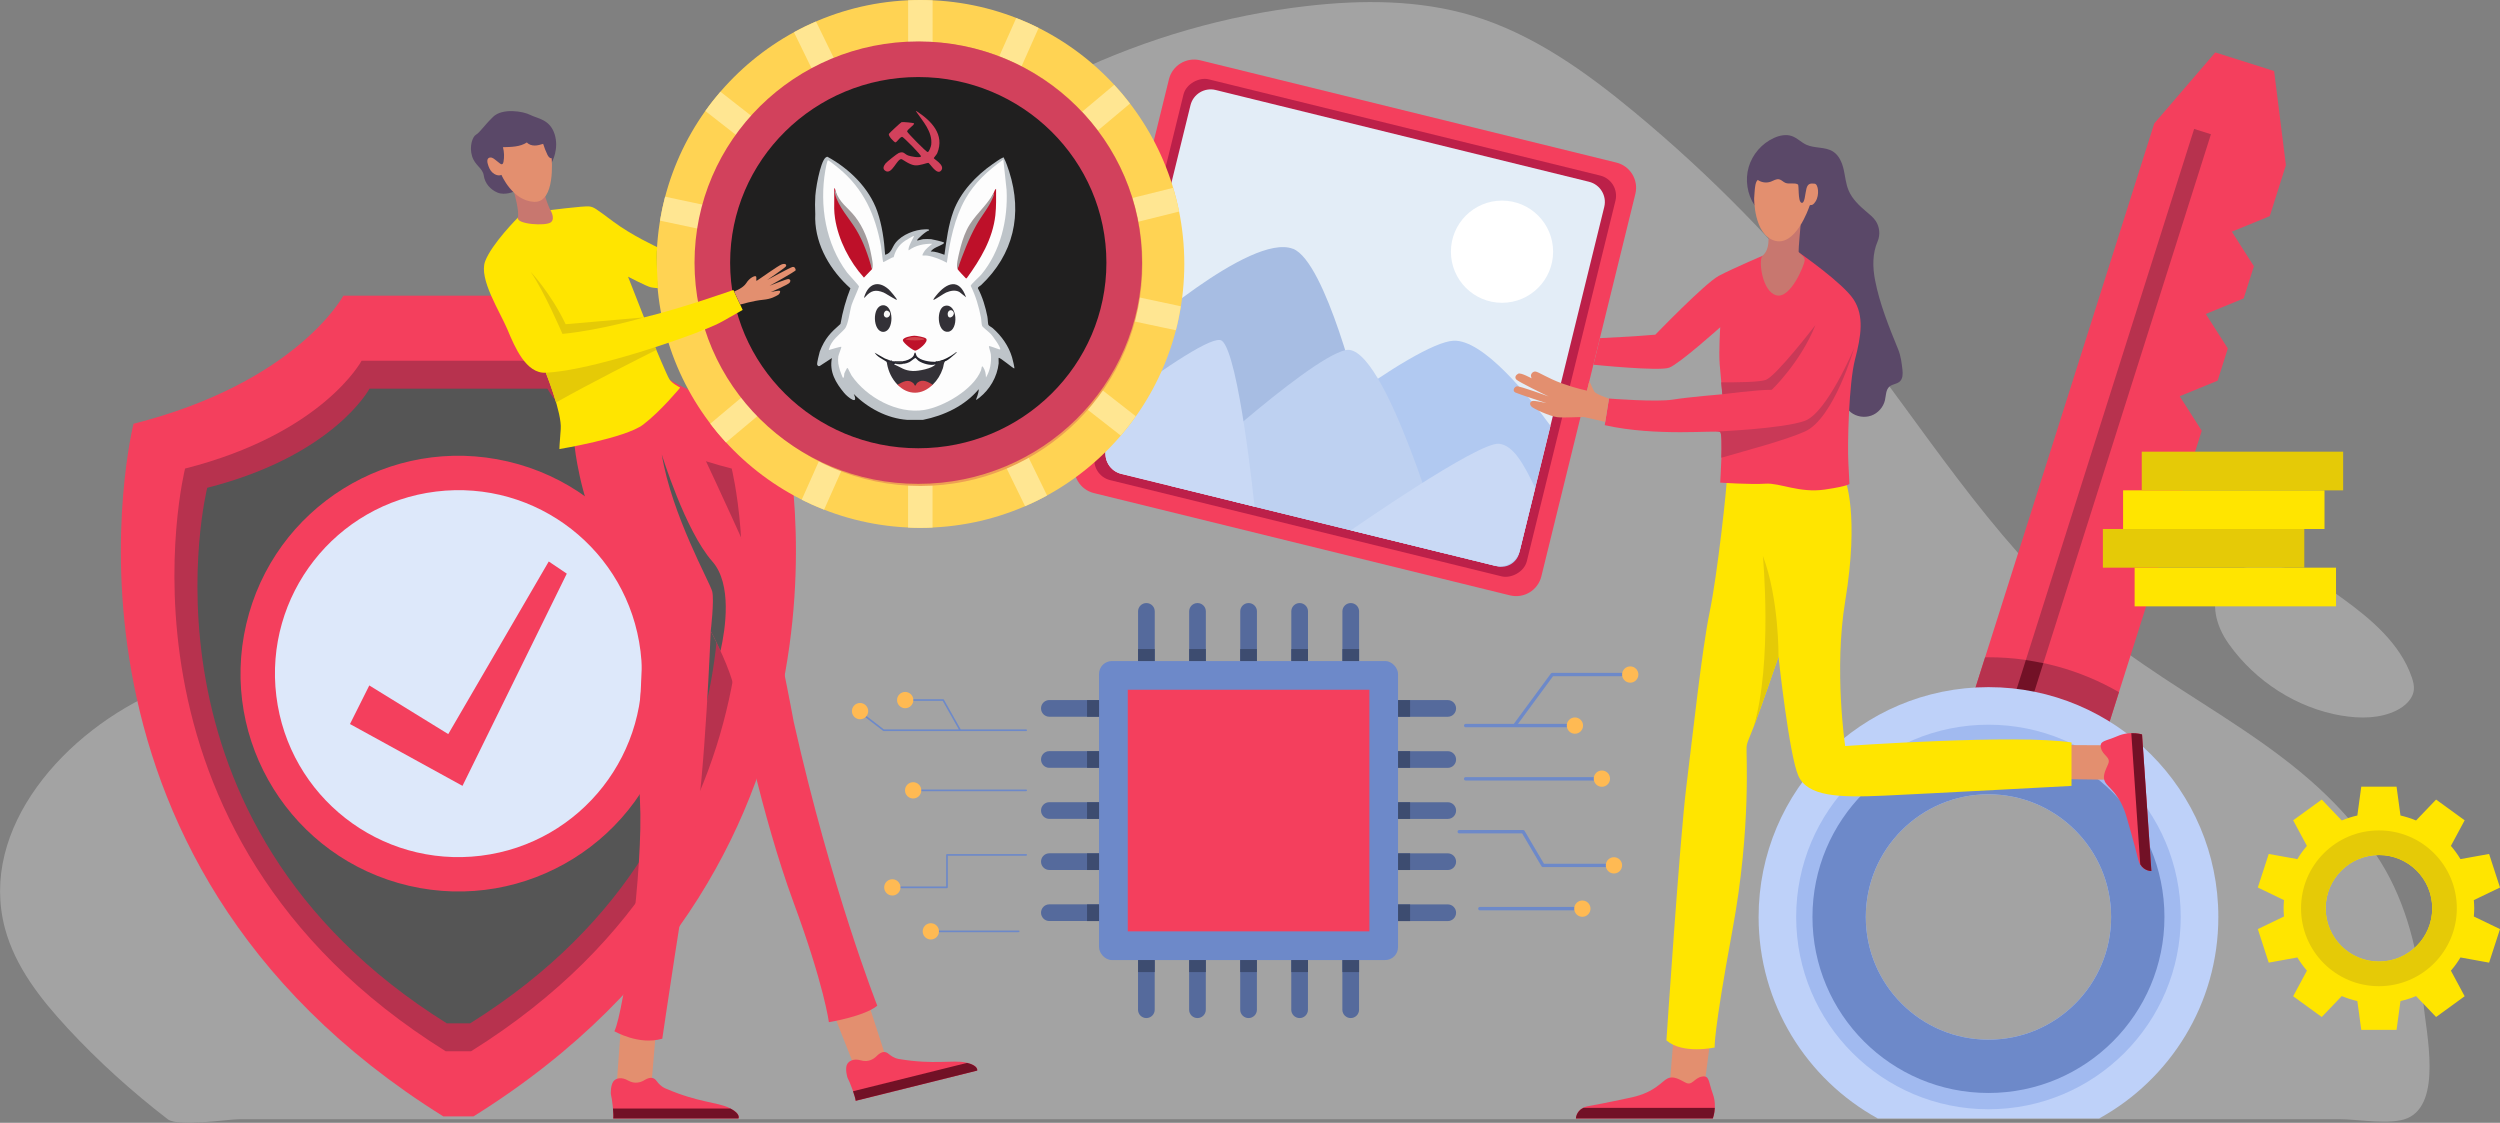 <svg xmlns="http://www.w3.org/2000/svg" id="Layer_2" data-name="Layer 2" viewBox="0 0 561.68 252.26"><rect x="0" y="0" width="561.68" height="252.26" fill="#808080" stroke="none"/><defs><style>      .cls-1 {        fill: #721126;      }      .cls-2 {        fill: #5a4868;      }      .cls-3 {        fill: #ffd353;      }      .cls-4 {        fill: #fcfcfc;      }      .cls-5 {        fill: #d2415c;      }      .cls-6 {        fill: #bed1f1;      }      .cls-7 {        fill: #b1c9f1;      }      .cls-8 {        fill: #fff;      }      .cls-9 {        fill: #3d4c70;      }      .cls-10 {        fill: #e38f6f;      }      .cls-11 {        fill: #c9d9f5;      }      .cls-12 {        fill: #f9f9f9;      }      .cls-13 {        fill: #b7324e;      }      .cls-14 {        fill: #322f35;      }      .cls-15 {        fill: #ffe692;      }      .cls-16 {        fill: #d2424a;      }      .cls-17 {        fill: #c93957;      }      .cls-18 {        fill: #be1029;      }      .cls-19 {        fill: #555;      }      .cls-20 {        fill: #ffe500;      }      .cls-21 {        fill: #d3434b;      }      .cls-22 {        fill: #e5ca07;      }      .cls-23 {        fill: #dde8fa;      }      .cls-24 {        fill: #a39c9d;      }      .cls-25 {        fill: #333137;      }      .cls-26 {        fill: #212228;      }      .cls-27 {        fill: #a7bde3;      }      .cls-28 {        fill: #c8776f;      }      .cls-29 {        fill: #ee9f53;      }      .cls-30 {        fill: #606165;      }      .cls-31 {        fill: #ffba53;      }      .cls-32 {        fill: #a1baf0;      }      .cls-33 {        fill: #e3edf7;      }      .cls-34 {        fill: #a3a3a3;      }      .cls-35 {        fill: #201f1f;        isolation: isolate;        stroke: #d2415c;        stroke-miterlimit: 10;        stroke-width: 8px;      }      .cls-36 {        fill: #bc2049;      }      .cls-37 {        fill: #f43f5d;      }      .cls-38 {        fill: #323036;      }      .cls-39 {        fill: #25252f;      }      .cls-40 {        fill: #fafafa;      }      .cls-41 {        fill: #bed1f9;      }      .cls-42 {        fill: #6d89c9;      }      .cls-43 {        fill: #be1129;      }      .cls-44 {        fill: #fdfdfd;      }      .cls-45 {        fill: #bec4c9;      }      .cls-46 {        fill: #556a9c;      }      .cls-47 {        fill: #1e1f26;      }    </style></defs><g id="OBJECTS"><g><path class="cls-34" d="M15.06,230.87c7.01,7.57,14.58,14.39,22.61,20.58,2.36,1.82,13.36,0,16.18,0h471.85c3.99,0,11.5,1.38,15.2-.23,7.8-3.4,4.24-18.97,3.53-26.07-1.1-11.01-3.68-22.02-9.57-31.51-16.09-25.92-44.23-35.18-66.38-54.36-21.64-18.75-36.65-43.79-54.44-66.23-13.89-17.52-29.61-33.59-46.82-47.85-10.97-9.09-22.84-17.6-36.49-21.69-11.94-3.57-24.69-3.58-37.08-2.16-36.3,4.16-71.08,20.61-97.3,46.05-29.61,28.71-54.19,71.32-93.26,88.12-21.4,9.2-45.54,10.43-66.99,19.51-21.45,9.08-41,31.06-34.98,53.57,2.29,8.55,7.94,15.78,13.96,22.28Z"></path><path class="cls-34" d="M526.18,160.79c4.14.69,8.57.67,12.32-1.21,1.88-.95,3.65-2.57,3.83-4.66.08-.94-.17-1.88-.48-2.77-2.58-7.51-9.03-12.97-15.46-17.64-4.8-3.49-10.03-6.87-15.93-7.42-12.46-1.17-16.09,8.67-9.68,17.64,5.96,8.35,15.24,14.37,25.39,16.07Z"></path><g><path class="cls-37" d="M175.98,95.21c-36.8-9.35-47.14-28.78-47.14-28.78h-51.7s-10.34,19.44-47.14,28.78c0,0-24.39,96.97,69.61,155.62h6.76c94-58.64,69.61-155.62,69.61-155.62Z"></path><path class="cls-13" d="M164.39,105.27c-30.96-7.86-39.66-24.22-39.66-24.22h-43.49s-8.7,16.35-39.66,24.22c0,0-20.52,81.58,58.56,130.92h5.69c79.08-49.34,58.56-130.92,58.56-130.92Z"></path><path class="cls-19" d="M159.43,109.59c-28.45-7.23-36.45-22.26-36.45-22.26h-39.97s-8,15.03-36.45,22.26c0,0-18.86,74.98,53.83,120.33h5.23c72.69-45.35,53.83-120.33,53.83-120.33Z"></path><circle class="cls-37" cx="102.99" cy="151.35" r="48.94" transform="translate(-67.78 217.32) rotate(-76.89)"></circle><circle class="cls-23" cx="102.99" cy="151.35" r="41.22" transform="translate(-17.72 13.72) rotate(-7.02)"></circle><polygon class="cls-37" points="82.97 154 100.71 164.93 123.29 126.15 127.34 128.88 103.91 176.56 78.63 162.67 82.97 154"></polygon></g><g><g><polygon class="cls-37" points="489.72 89.02 498.24 85.53 500.53 78.29 495.58 70.54 504.09 67.05 506.39 59.81 501.43 52.05 509.95 48.56 513.58 37.11 510.93 15.96 497.71 11.78 484 27.74 440.85 163.93 470.43 173.31 494.67 96.78 489.72 89.02"></polygon><path class="cls-13" d="M445.99,147.7l-5.14,16.23,29.58,9.37,5.64-17.79c-8.63-4.98-18.63-7.84-29.31-7.84-.26,0-.51.02-.77.02Z"></path><rect class="cls-13" x="400.83" y="96.41" width="144.41" height="3.96" transform="translate(236.37 519.62) rotate(-72.42)"></rect><path class="cls-1" d="M453.12,167.82l5.96-18.82c-1.3-.28-2.61-.51-3.93-.71l-5.81,18.33,3.78,1.2Z"></path></g><path class="cls-41" d="M446.75,154.38c-28.52,0-51.64,23.12-51.64,51.64,0,19.51,10.82,36.48,26.78,45.27h49.73c15.96-8.79,26.78-25.76,26.78-45.27,0-28.52-23.12-51.64-51.64-51.64ZM446.75,233.58c-15.22,0-27.56-12.34-27.56-27.56s12.34-27.56,27.56-27.56,27.56,12.34,27.56,27.56-12.34,27.56-27.56,27.56Z"></path><path class="cls-32" d="M446.75,249.22c23.86,0,43.2-19.34,43.2-43.2s-19.34-43.2-43.2-43.2-43.2,19.34-43.2,43.2,19.34,43.2,43.2,43.2ZM446.75,175.91c16.63,0,30.11,13.48,30.11,30.11s-13.48,30.11-30.11,30.11-30.11-13.48-30.11-30.11,13.48-30.11,30.11-30.11Z"></path><path class="cls-42" d="M446.75,245.56c21.84,0,39.54-17.7,39.54-39.54s-17.7-39.54-39.54-39.54-39.54,17.7-39.54,39.54,17.7,39.54,39.54,39.54ZM446.75,178.46c15.22,0,27.56,12.34,27.56,27.56s-12.34,27.56-27.56,27.56-27.56-12.34-27.56-27.56,12.34-27.56,27.56-27.56Z"></path></g><g><path class="cls-20" d="M555.89,204.07c0-.62-.04-1.23-.09-1.84l5.88-2.83-2.45-7.54-6.43,1.16c-.63-1.05-1.35-2.04-2.15-2.97l3.09-5.75-6.42-4.66-4.5,4.7c-1.12-.47-2.3-.84-3.5-1.12l-.88-6.47h-7.93l-.88,6.47c-1.21.28-2.38.64-3.5,1.12l-4.5-4.7-6.42,4.66,3.09,5.75c-.8.92-1.52,1.92-2.15,2.97l-6.43-1.16-2.45,7.54,5.88,2.83c-.05.61-.09,1.22-.09,1.84s.04,1.23.09,1.84l-5.88,2.83,2.45,7.54,6.43-1.17c.64,1.05,1.35,2.04,2.15,2.97l-3.09,5.75,6.42,4.66,4.5-4.7c1.12.47,2.3.84,3.5,1.12l.88,6.47h7.93l.88-6.47c1.21-.28,2.38-.64,3.5-1.12l4.5,4.7,6.42-4.66-3.09-5.75c.8-.92,1.52-1.92,2.15-2.97l6.43,1.17,2.45-7.54-5.88-2.83c.05-.61.09-1.22.09-1.84ZM534.48,216.04c-6.61,0-11.97-5.36-11.97-11.97s5.36-11.97,11.97-11.97,11.97,5.36,11.97,11.97-5.36,11.97-11.97,11.97Z"></path><path class="cls-22" d="M534.48,221.57c9.66,0,17.5-7.83,17.5-17.5s-7.83-17.5-17.5-17.5-17.5,7.83-17.5,17.5,7.83,17.5,17.5,17.5ZM534.48,192.1c6.61,0,11.97,5.36,11.97,11.97s-5.36,11.97-11.97,11.97-11.97-5.36-11.97-11.97,5.36-11.97,11.97-11.97Z"></path></g><g><rect class="cls-20" x="479.59" y="127.54" width="45.25" height="8.69"></rect><rect class="cls-20" x="477" y="110.16" width="45.25" height="8.69"></rect><rect class="cls-22" x="481.19" y="101.48" width="45.25" height="8.69"></rect><rect class="cls-22" x="472.46" y="118.85" width="45.25" height="8.69"></rect></g><g><path class="cls-37" d="M260.22,19.69h88.49c3.21,0,5.82,2.61,5.82,5.82v96.27c0,3.21-2.61,5.82-5.82,5.82h-88.49c-3.21,0-5.82-2.61-5.82-5.82V25.51c0-3.21,2.61-5.82,5.82-5.82Z" transform="translate(160.27 351.74) rotate(-76.19)"></path><rect class="cls-36" x="258.1" y="23.68" width="92.73" height="99.94" rx="4.67" ry="4.67" transform="translate(160.27 351.74) rotate(-76.19)"></rect><path class="cls-33" d="M335.81,127.09l-83.89-20.62c-2.51-.62-4.04-3.15-3.42-5.65l18.97-77.18c.62-2.51,3.15-4.04,5.65-3.42l83.89,20.62c2.51.62,4.04,3.15,3.42,5.65l-18.97,77.18c-.62,2.51-3.15,4.04-5.65,3.42Z"></path><path class="cls-8" d="M348.94,56.55c0,6.34-5.14,11.48-11.48,11.48s-11.48-5.14-11.48-11.48,5.14-11.48,11.48-11.48,11.48,5.14,11.48,11.48Z"></path><path class="cls-27" d="M290.48,55.9c-9.52-3.68-36.33,20.31-36.33,20.31h0s-5.76,23.45-5.76,23.45c-.59,2.42.88,4.86,3.3,5.45l60.35,14.83,9.51-5.05-15.91-24.04s-7.72-32.09-15.16-34.97Z"></path><path class="cls-7" d="M326.55,76.55c-8.49.41-41.34,25.17-49.58,36.08l59.37,14.59c2.22.55,4.46-.81,5-3.03l7.01-28.53c-4.86-6.64-15.11-19.44-21.8-19.11Z"></path><path class="cls-6" d="M262.95,109.18s30.52-28.44,39.34-30.52,22.36,45.68,22.36,45.68l-61.7-15.17Z"></path><path class="cls-11" d="M274.49,76.54c-1.83-1.34-12.62,5.93-23.45,13.95l-2.54,10.32c-.62,2.51.92,5.04,3.42,5.65l29.94,7.36h0s-3.51-34.47-7.37-37.29Z"></path><path class="cls-11" d="M336.77,99.7c-4.72-.45-33.27,19.44-33.27,19.44h0l32.31,7.94c2.51.62,5.04-.92,5.65-3.42l3.45-14.02c-2.43-5.1-4.83-9.62-8.14-9.94Z"></path></g><g><circle class="cls-3" cx="206.79" cy="59.29" r="59.29"></circle><path class="cls-15" d="M265.31,68.81l-46.3-9.84,45.9-11.44c-.36-1.81-.82-3.59-1.34-5.33l-45.89,11.44,36.19-30.37c-1.12-1.46-2.3-2.86-3.54-4.21l-36.18,30.36,19.2-43.13c-1.63-.82-3.31-1.56-5.03-2.23l-18.79,42.19V.07c-.91-.04-1.83-.07-2.75-.07s-1.84.03-2.75.07v47.2l-20.7-42.44c-1.69.73-3.34,1.53-4.95,2.41l20.7,42.45-37.22-29.08c-1.2,1.39-2.33,2.83-3.39,4.33l37.23,29.08-46.27-9.83c-.46,1.76-.84,3.56-1.14,5.38l46.26,9.83-45.94,11.45c.36,1.81.8,3.59,1.32,5.34l45.95-11.46-36.3,30.46c1.11,1.46,2.29,2.87,3.53,4.22l36.31-30.46-19.29,43.32c1.63.82,3.31,1.57,5.02,2.24l18.87-42.39v46.41c.91.04,1.83.07,2.75.07s1.84-.03,2.75-.07v-47.43l20.79,42.63c1.69-.73,3.34-1.53,4.94-2.41l-20.79-42.63,37.34,29.17c1.19-1.39,2.32-2.84,3.38-4.34l-37.33-29.17,46.33,9.85c.46-1.76.83-3.56,1.12-5.38Z"></path><circle class="cls-29" cx="206.79" cy="59.29" r="49.89"></circle><circle class="cls-31" cx="206.79" cy="59.29" r="46.74" transform="translate(-7.22 81.18) rotate(-21.84)"></circle></g><g id="Layer_1-2" data-name="Layer 1-2"><ellipse class="cls-35" cx="206.31" cy="59.01" rx="46.27" ry="45.7"></ellipse><g><path class="cls-45" d="M185.95,35.25c4.82,2.63,9.31,6.97,11.15,12.24,1.07,3.07,1.55,6.51,1.76,9.76,1.47-.38,1.52-1.67,2.35-2.71,1.5-1.87,4.31-2.95,6.66-3.02.23,0,1.13-.07.81.3-.45-.06-2.82,2.06-2.64,2.2.1.08,1.1-.27,1.39-.29.5-.04,1.25-.04,1.76,0,.34.03,2.75.62,2.86.73.15.16-.13.33-.26.4-.8.5-2.08.78-2.68,1.65,1.09-.04,2.09.39,3.08.73.46-3.29.87-6.65,2.02-9.79,1.57-4.28,5.1-8.01,8.79-10.57.56-.38,1.77-1.27,2.34-1.48.26-.1.18.06.24.17.4.71.89,2.15,1.15,2.96,3.07,9.61.98,18.63-6.31,25.53-.21.2-.74.39-.71.7,1.05,2.02,1.69,4.16,2.13,6.38.1.51.1,1.49.22,1.84.07.21.76.54,1,.76,1.98,1.76,3.55,3.97,4.32,6.53.1.34.61,2.36.51,2.49-.13.17-3.3-2.6-3.52-2.35-.05.05.02.99,0,1.24-.33,3.01-1.98,5.83-4.33,7.7-1.17.93-.66.35-.44-.44.13-.44.32-1.02.29-1.47-3.13,3.75-7.81,5.94-12.54,6.89h-3.52c-4.51-.34-8.85-2.63-12.01-5.82,1.19,2.71-1.35.75-2.16-.23-1.9-2.29-3.37-4.76-2.75-7.84l-2.73,1.78c-.36.12-.48-.05-.6-.37-.06-.18.48-2.54.6-2.86,1.16-2.99,2.41-4.24,4.66-6.22.47-2.76,1.22-5.42,2.23-7.99-4.43-3.95-7.79-9.54-7.92-15.63.08-1.39-.1-2.88,0-4.25-.07-1.88,1.13-8.56,2.34-9.5.09-.07.2-.13.3-.18h.15,0Z"></path><path class="cls-44" d="M224.67,78.51c-.1.1-2.33-.89-2.49-.73-.07.06.4,1.46.44,1.83.16,1.8-.16,3.65-1.1,5.2-.04-.85-.15-1.58-.62-2.3-.39-.59-.34.32-.51.73-1.71,4.27-8.31,8.12-12.7,8.86-6.04,1.01-13.01-2.81-16.37-7.74-.21-.31-.76-1.54-.82-1.6-.23-.21-.25.07-.33.19-.13.2-.4.75-.48.98-.06.17,0,1.23-.36.88-.06-.06-.56-1.42-.63-1.64-.32-1.04-.51-1.98-.36-3.08.06-.42.76-2.08.69-2.16-.08-.11-2.3.55-2.64.66-.17.05-.22.16-.14-.14.51-2.04,2.28-3.17,3.52-4.55.83-.93,1.13-4.02,1.58-5.46.22-.71,1.65-3.85,1.65-4.07,0-.21-2.32-2.66-2.7-3.16-4.81-6.48-6.22-15.01-4.88-22.9.06-.34.4-2.31.62-2.31.15,0,2.12,1.58,2.42,1.83,5.61,4.62,8.19,10.46,9.48,17.5.1.52.37,3.41.49,3.55.08.1,1.98-1.12,2.35-1.1.42-1.61,1.21-2.79,2.6-3.71.18-.12,1.88-1.14,1.95-1.05.11.13-1.51,2.58-1.17,3.23,1.51-1.12,3.41-1.52,5.28-1.47-.69.64-1.38,1.01-1.88,1.86-.69,1.16-.16.65.76.79,1.48.23,3.1.89,4.41,1.6.7-4.91,1.7-9.97,4.16-14.33,2.03-3.61,5.18-6.48,8.53-8.85l.73,6.82c.34,6.68-1.38,13.87-5.72,19.06-.38.45-2.33,2.17-2.34,2.49,1.13,2.29,1.8,4.59,2.3,7.09.11.53.09,1.51.27,1.93.1.25,1.61,1.42,1.98,1.83.35.38,2.38,3.12,2.05,3.45h0Z"></path><path class="cls-18" d="M223.2,43.46c.19-.34.24-.83.59-1.03,0,1.98.06,3.96-.16,5.92-.61,5.36-3.34,9.9-6.44,14.17-.22.05-.23-.03-.35-.16-.29-.29-1.58-1.65-1.7-1.9.64-3.68,2.48-7.2,4.21-10.48,1.54-2.1,2.82-4.28,3.85-6.53Z"></path><path class="cls-18" d="M187.71,42.87c.32,1.56,1.01,3.05,2.08,4.47,2.86,3.87,5.59,8.22,6.13,13.13l-1.82,1.9c-3.25-3.61-5.75-8.48-6.49-13.31-.24-1.58-.21-2.81-.18-4.35.01-.81-.02-1.62,0-2.43.2-.01.23.4.29.59h0Z"></path><path class="cls-25" d="M212.35,81.15c-.38.46-.33,1.06-.52,1.61-.5,1.46-1.19,2.6-2.27,3.67l-.29.16c-.91-.53-2.15-1.2-3.04-.29-.22.42-.44.82-.94.45-.76-1.47-2.23-.78-3.36-.17l-.29-.16c-1.26-1.3-2.03-2.92-2.35-4.69-.05-.52.25-.67.74-.58.21.04,1.13.42.87.72.74.06,1.46.3,2.15.72,2.31,1,4.89.14,7.09-.72-.12-.32.17-.51.88-.59.22-.24,1.17-.55,1.32-.15h0Z"></path><path class="cls-24" d="M195.92,60.47c-.9-3.2-1.89-6.08-3.6-8.93-1.44-2.39-4.07-5.24-4.69-7.93-.05-.22-.19-.6.08-.74.98,2.81,2.7,3.63,4.4,5.8,1.88,2.4,3.05,5.44,3.6,8.43.17.91.59,2.61.22,3.38h0Z"></path><path class="cls-24" d="M215.13,60.47c-.36-.75.16-2.76.37-3.67.37-1.67.96-3.65,1.71-5.18,1.52-3.13,4.29-5.11,5.99-8.16.24.17-.06.75-.14.96-.87,2.16-2.55,4.08-3.69,6.13-1.75,3.14-3.03,6.54-4.23,9.92h0Z"></path><path class="cls-16" d="M201.64,86.43c1.27-.65,2.45-1.43,3.67-.22.12.12.15.58.43.36.03-.02.13-.4.45-.65,1.11-.84,2.36-.09,3.36.5-2.38,2.38-5.54,2.45-7.92,0h0Z"></path><path class="cls-43" d="M208.06,76.06c.69.72-1.75,2.66-2.41,2.72-.48.04-2.69-1.7-2.8-2.27-.14-.72,2-1.06,2.54-1.08.49-.01,2.36.31,2.66.63h0Z"></path><path class="cls-38" d="M201.5,67.36c-.12.12-2.56-1.47-2.98-1.64-1.8-.71-2.79-.48-4.09.95-.11.12-.27.48-.26.03.91-2.91,3.08-3.83,5.49-1.69.24.18,1.97,2.22,1.84,2.34h0Z"></path><path class="cls-14" d="M217.04,66.78l-1.51-1.2c-.96-.5-2.03-.25-2.98.15-.45.18-2.72,1.76-2.83,1.64-.1-.11.47-.81.59-.95,2.38-2.96,5.2-4.02,6.74.36h0Z"></path><path class="cls-39" d="M202.82,81.15c.74-.07,1.78-.45,2.28-1.02.3-.34.23-.54.36-.79.24-.48.31.37.5.65.73,1.05,3.04,1.31,4.19,1.31.2-.11.4-.11.59,0,.05-.13.24-.14.29,0-.05.02-.85.54-.88.59-1.38.86-3.49-.02-4.52-1.11-.67.63-1.44,1.04-2.3,1.22l-.22-.26h-2.05c.04.13-.01.18-.15.15,0,0-.05.14-.12.13-.15-.62-1.33-1.13-1.49-.28-.02-.09.01-.2,0-.29-.11-.09-.16-.18-.15-.29-.08-.28.21-.33.88-.15.05,0,.1,0,.15,0,.13.04.13.09,0,.15.15.11.29.11.44,0h.29c.13.04.13.09,0,.15.61.12,1.4.13,1.91,0-.13-.04-.13-.09,0-.15h0Z"></path><path class="cls-26" d="M200.03,81c-.18,0-.72.05-.88.15-.05.07-.09.07-.15,0-.88-.56-1.9-.99-2.49-1.91l2.29,1.3,1.23.46h0Z"></path><path class="cls-47" d="M214.4,79.68c-.39.35-1.61,1.43-2.05,1.47-.44.03-.67-.14-1.32.15h-.29c-.13-.04-.13-.09,0-.15,1.24-.2,2.5-.92,3.52-1.61.21-.2.28-.11.15.15Z"></path><path class="cls-25" d="M202.82,81.15v.15c-.58.13-1.29.12-1.91,0v-.15c.61,0,1.32.06,1.91,0Z"></path><path class="cls-30" d="M214.26,79.54c.24-.16.42-.49.73-.44-.09.28-.39.41-.59.59l-.15-.15Z"></path><path class="cls-25" d="M210.74,81.15v.15h-.59c.1-.24.41-.12.59-.15Z"></path><path class="cls-26" d="M200.47,81.15h.15c-.01.23-.43.23-.44,0,.03-.13.19-.08.29,0Z"></path><path class="cls-25" d="M200.47,81.15h-.29v-.15c.13-.01.25,0,.29.15Z"></path><path class="cls-25" d="M199.3,81.44c-.15-.02-.23-.26-.29-.29h.15c.03.1.13.21.15.29Z"></path><path class="cls-4" d="M210.15,81.88c-.6.88-3.8,1.53-5.07,1.47-1.98-.09-2.59-.81-4.17-1.47.04-.05.09-.1.15-.15.68-.08,1.37-.05,2.05,0,.47-.09.74-.15,1.18-.36.31-.15,1.26-.97,1.37-.95.13.02.54.55.78.7.98.61,2.6,1.07,3.71.76h0Z"></path><g><path class="cls-25" d="M212.31,68.71c2.88-.65,3.1,5.59.69,5.83-2.53.26-2.73-5.37-.69-5.83Z"></path><path class="cls-40" d="M214.07,69.89c.84.86-.89,2.19-1.13.91-.17-.89.62-1.43,1.13-.91Z"></path></g><path class="cls-21" d="M207.66,76.31c-1.39.25-2.86.2-4.25,0,.88-.74,2.6-.66,3.67-.37.22.06.52.11.58.37Z"></path><path class="cls-26" d="M203.11,81.74c-.81.15-1.24.12-2.05,0,.33-.26,1.69-.23,2.05,0Z"></path><path class="cls-26" d="M202.82,81.3l.15.15c-.64-.08-1.5.19-2.05-.15h1.91Z"></path><g><path class="cls-25" d="M198.37,68.58c2.52-.13,2.55,5.88.12,5.98-2.43.1-2.66-5.85-.12-5.98Z"></path><path class="cls-12" d="M198.75,71.14c-.46-.46.03-1.59.65-1.32,1.29.54.12,2.1-.65,1.32Z"></path></g></g><path class="cls-5" d="M205.92,24.97c3.29,2.14,6.39,5.23,4.65,9.46-.11.27-.76,1-.77,1.09-.04.21,2.53,1.54,1.71,2.72-.96,1.37-2.55-1.58-2.96-1.65-.2-.04-1.9.66-2.97.56-1.27-.11-2.81-1.38-3.06-1.4-1-.08-2.1,3.49-3.53,2.68-.81-.46-.46-1.14-.04-1.7.23-.31,2.61-2.22,2.96-2.35,1.2-.47,1.25.23,2.14.56.51.19,2.54.6,2.87.22.2-.23-3.88-4.29-4.17-4.39-.49-.17-1.23,1.27-1.63,1.22-.14-.02-1.66-1.44-1.39-1.93.09-.17,2.65-2.57,2.84-2.62.27-.08,2.68.15,2.77.26.27.32-1.65,1.43-1.52,1.87.09.31,4.28,4.6,4.6,4.59.33,0,.76-1.3.8-1.64.34-2.95-1.93-5.31-3.45-7.55h.15Z"></path></g><polygon class="cls-10" points="384.75 230.01 382.84 244.59 375.11 244.04 376.3 229.53 384.75 230.01"></polygon><path class="cls-2" d="M394.19,46.11c-1.65-2.49-2.14-5.71-1.31-8.57.83-2.86,2.96-5.32,5.68-6.55,1.27-.57,2.73-.88,4.04-.41,1.18.42,2.08,1.4,3.22,1.93,1.89.87,4.24.42,6,1.53,1.36.86,2.04,2.47,2.4,4.04.36,1.57.48,3.2,1.1,4.68.81,1.95,2.41,3.46,4.03,4.82.74.62,1.5,1.23,2.05,2.03.91,1.34,1.09,3.16.44,4.65-1.17,2.69-1.13,5.77-.57,8.66,1.04,5.37,3.12,10.48,5.18,15.54.61,1.5.8,3.02.98,4.63.1.92.09,1.98-.59,2.61-.64.59-1.67.59-2.33,1.15-.83.71-.77,1.98-1.01,3.05-.36,1.58-1.56,2.94-3.09,3.48-1.53.54-3.32.25-4.59-.75-1.69-1.33-2.29-3.58-2.88-5.65-1.51-5.32-3.57-10.46-5.63-15.59-1.62-4.04-2.42-8.44-3.62-12.63-.74-2.59-1.5-5.21-2.91-7.5-1.41-2.3-3.95-4.57-6.58-5.14Z"></path><polygon class="cls-10" points="460.03 167.37 474.72 167.45 474.69 175.2 460.13 174.99 460.03 167.37"></polygon><path class="cls-37" d="M483.36,195.69l-2.1-30.69s-2.69-.85-5.49.37-4.17,1-3.73,2.73c.44,1.73,2.29,2,1.6,3.57-.69,1.57-1.33,2.81-.68,4.04.64,1.23,3.31,2.6,4.82,7.82,1.7,5.88,2.36,8.52,2.59,9.49.67,2.83,2.98,2.67,2.98,2.67Z"></path><path class="cls-1" d="M480.86,194.2c.93,1.57,2.5,1.49,2.5,1.49l-2.1-30.69s-1-.31-2.42-.28l2.01,29.48Z"></path><path class="cls-20" d="M414.56,107.83s3.23,7.66,0,27.26c-2.55,15.46,0,32.52,0,32.52,0,0,38.41-2.71,50.85-.8v9.76s-31.72,1.71-42.08,2.19-17.21.16-19.29-4.46c-2.07-4.62-4.46-26.78-4.46-26.78,0,0-4.14,12.11-5.58,15.78-1.43,3.67-1.43,3.35-1.59,4.46-.16,1.12,1.12,18.01-3.19,41.28-4.3,23.27-3.98,26.3-3.98,26.3,0,0-7.17,1.59-10.84-1.59,0,0,3.03-45.43,4.46-56.9,1.43-11.48,3.51-30.92,5.26-39.37,1.75-8.45,3.96-28.69,3.89-30.6-.07-1.91,26.55.96,26.55.96Z"></path><path class="cls-37" d="M404.23,56.77s9.85,6.83,12.24,10.54c2.39,3.71,1.67,8.19.3,13.45-1.37,5.26-1.73,18.83-1.49,23.37l.24,4.54s.17.48-5.53,1.32c-5.7.84-10.13-1.55-13.35-1.32s-10.16-.24-10.16-.24c0,0,.72-10.88,0-11.36-.72-.48-14.35,1.08-25.94-1.55l.96-5.98s10.64.84,14.35.24c3.71-.6,11.12-1.2,11.12-1.2,0,0-.36-3.83-.6-6.69-.24-2.87.12-8.37.12-8.37,0,0-9.2,8.25-11.48,9.09-2.27.84-17.01-.67-17.01-.67l1.47-5.97s8.73-.42,12.44-.78c0,0,11.12-11.52,14.23-13.2,3.11-1.67,11.48-5.23,11.48-5.23h6.65Z"></path><path class="cls-28" d="M404.54,50.58s-.5,5.55-.44,5.96c.06.42,1.43,1.02,1.37,1.97-.06.96-3.17,8.73-6.4,7.83s-3.95-7.83-3.17-8.73c.78-.9,1.61-1.55,1.43-5.08-.18-3.53,7.19-1.96,7.19-1.96Z"></path><path class="cls-10" d="M394.11,44.51s-.12,8.17,4.58,9.56c4.7,1.39,7.65-7.17,7.85-7.77s.52.32,1.39-1.08c.88-1.39.6-3.87-.24-3.95-.84-.08-1.51-.12-1.83,1.08-.32,1.2-.36,3.55-1.16,3.19-.8-.36-.48-3.95-.76-4.1-.82-.47-1.93,0-2.8-.35-.51-.2-.88-.69-1.41-.8-.64-.14-1.26.29-1.87.52-.97.36-2.11.21-2.94-.39-.36.33-.48.84-.56,1.32-.16.93-.16,1.83-.25,2.78Z"></path><path class="cls-17" d="M405.47,94.56c-5.02,1.79-20.09,2.41-20.09,2.41h0c.58,0,.98.03,1.08.1.36.24.36,3.02.27,5.77,5.47-1.59,14.23-3.88,18.74-5.87,6.54-2.89,11.12-18.79,11.12-18.79,0,0-6.1,14.58-11.12,16.38Z"></path><path class="cls-17" d="M396.71,85.36c-1.47.51-6.53.56-10.01.54.14,1.53.25,2.69.25,2.69,0,0,7.89-1.05,11.12-1.01,0,0,6.46-6.17,9.8-14.54,0,0-8.85,11.52-11.16,12.31Z"></path><path class="cls-22" d="M396.07,124.89s2.23,23.91-2.07,38.41c1.43-3.67,5.58-15.78,5.58-15.78,0,0,.16-12.91-3.51-22.63Z"></path><path class="cls-10" d="M361.48,89.54s-2.91-.96-3.27-1.55c-.36-.6-1.13-2.4-1.13-2.4l-.53,2.17s-2.48-.48-5.67-1.64c-3.19-1.16-5.3-2.63-5.94-2.65-.64-.02-1.08.66-.96,1.09l.12.44s-2.44-1.36-3.01-1.04c-.57.32-.81.8-.45,1.28.36.48,6.89,3.67,7.29,3.83.4.16-6.57-2.43-7.17-2.27-.6.16-1.02,1.04-.29,1.39.73.36,7.01,2.39,7.01,2.39,0,0-2.73-.64-3.21-.48-.48.16-.68.6-.28,1.16.4.56,4.3,2.27,5.86,2.47,1.55.2,5.58-.12,6.18,0,.6.12,4.62,1.07,4.62,1.07l.84-5.25Z"></path><path class="cls-37" d="M354.07,251.29h30.76s1.04-2.63,0-5.5c-1.04-2.87-.72-4.22-2.47-3.91-1.75.32-2.15,2.15-3.67,1.35-1.51-.8-2.71-1.51-3.98-.96-1.28.56-2.82,3.13-8.13,4.28-5.98,1.3-8.66,1.77-9.64,1.94-2.87.48-2.87,2.79-2.87,2.79Z"></path><path class="cls-1" d="M355.72,248.9c-1.63.82-1.66,2.39-1.66,2.39h30.76s.38-.98.45-2.39h-29.55Z"></path><g><polygon class="cls-10" points="139.54 230.13 138.55 243.7 146.08 244.47 146.48 242.18 147.43 231.03 139.54 230.13"></polygon><polygon class="cls-10" points="187.54 228.42 192.84 241.83 199.34 238.46 194.71 224.19 187.54 228.42"></polygon><path class="cls-2" d="M123.99,36.46s1.68-2.99.61-6.33c-1.08-3.35-3.83-3.47-5.44-4.3-1.61-.84-6.28-1.61-8.37.42s-2.99,3.53-3.83,4c-.84.48-1.55,2.69-.9,4.84.66,2.15,2.39,2.63,2.63,4.36.24,1.73,1.49,3.17,3.11,3.83s3.83-.18,3.95-.48c.12-.3,8.24-6.34,8.24-6.34Z"></path><path class="cls-37" d="M129.1,100.27s1.12,11.03,5.81,20.36c4.69,9.32,9.23,22.47,9.47,24.15.24,1.67-1.43,19.61-.6,35.03s-3.59,47.46-5.74,51.88c0,0,5.5,3.23,10.76,1.67,0,0,5.02-34.07,7.29-46.26,2.27-12.19,3.59-45.31,3.59-45.31,0,0,3.35,6.22,4.9,11.36,1.55,5.14,6.58,30.24,13.63,49.37,7.05,19.13,8.01,27.14,8.01,27.14,0,0,8.01-1.31,10.88-3.71,0,0-10.32-26.14-18.77-63.76,0,0-4.46-24.23-6.69-29.81-2.23-5.58-19.61-43.51-21.04-44.95-1.43-1.43-21.5,12.83-21.5,12.83Z"></path><path class="cls-20" d="M116.35,48.9s-5.86,5.86-7.35,9.8c-1.49,3.95,3.35,11.36,5.02,15.36,1.67,4,4.18,9.92,8.61,9.68,0,0,3.65,9.03,3.35,12.67-.3,3.65-.3,4.48-.3,4.48,0,0,14.82-2.45,18.83-5.5,4-3.05,8.31-8.31,8.31-8.31,0,0-1.85-.9-2.45-1.91-.6-1.02-3.17-7.17-3.17-7.17,0,0,11.36-3.65,15.12-5.8,3.77-2.15,4.54-2.57,4.54-2.57l-2.09-4.48s-11.6,4.12-20.08,6.16l-3.59-9.15s4.24,2.21,5.14,2.39,1.61.18,1.61.18c0,0-.54-7.17-.18-9.2,0,0-5.72-2.63-9.88-5.74-4.16-3.11-4.34-3.23-5.36-3.41-1.02-.18-9.98.96-9.98.96l-6.1,1.55Z"></path><path class="cls-28" d="M123.49,46.86s-1.34-2.77-1.37-5.22l-6.59,1.69s1.18,4.08.82,5.58c-.36,1.49,6.34,1.94,7.44,1.02,1.11-.93-.3-3.06-.3-3.06Z"></path><path class="cls-10" d="M123.94,35.55s.92,10.04-3.95,9.8-7.33-6.06-7.33-6.06c-.67.31-1.52-.05-2.06-.56-.54-.51-.82-1.22-1.02-1.94-.12-.43-.18-.97.16-1.25.22-.18.54-.19.8-.1.27.09.49.27.71.44.35.28.7.55,1.05.83.14.11.3.22.47.19.22-.05.31-.31.35-.53.2-1.09.16-2.23-.12-3.3,1.87-.05,3.82-.05,5.38-1.07.42.49,1.1.7,1.75.7.65,0,1.28-.19,1.9-.38.26.85.59,1.67.97,2.47.18.37.53.84.93.75Z"></path><path class="cls-22" d="M124.93,90.42c7.8-4.4,18.86-9.97,22.52-11.8-.16-.38-.26-.62-.26-.62,0,0-15.8,5.32-24.57,5.74,0,0,1.32,3.28,2.31,6.68Z"></path><path class="cls-22" d="M127.09,72.85c-3.43-7.17-7.89-11.8-7.89-11.8,3.03,4.3,7.17,13.97,7.17,13.97,8.85-.88,18.31-3.71,18.31-3.71l-17.59,1.53Z"></path><path class="cls-10" d="M164.95,65.48s2-.72,2.72-1.88c.72-1.17,1.88-1.7,2.15-1.52.27.18-.06,1.11.21.99.27-.12,4.81-3.41,5.62-3.68.81-.27,1.17.09.9.48-.27.39-4.21,3.05-4.21,3.05,0,0,5.11-2.78,5.68-2.93.57-.15.75.48.75.72s-5.86,3.5-5.86,3.5c0,0,3.92-1.61,4.27-1.52.36.09.54.36.24.81-.3.45-4.24,2.12-4.24,2.12,0,0,1.85-.42,2.03-.27.18.15,0,.72-.48.96-.48.24-1.35.87-3.35,1.05-2,.18-5.07,1.06-5.07,1.06l-1.36-2.91Z"></path><path class="cls-19" d="M161.88,146.24c1.12-4.98,2.64-15.02-1.84-20.1-6.1-6.91-11.36-24.05-11.36-24.05,2.27,13.75,10.86,28.78,11.34,30.81s-.34,8.88-.34,8.88c0,0,1.02,1.9,2.2,4.46Z"></path><g><path class="cls-37" d="M137.78,251.29h28.13s.67-1.08-2.08-2.39-7-1.2-14.17-4.3c0,0-1.12-.32-2.15-1.75-1.04-1.43-2.55-.24-3.03,0-.48.24-1.83.8-3.35-.08-1.51-.88-2.79-.56-3.35.24-.56.8-.64,2.63-.48,3.11.16.48.64,4.06.48,5.18Z"></path><path class="cls-1" d="M137.78,251.29h28.13s.58-.99-1.79-2.23h-26.4c.08.9.13,1.77.06,2.23Z"></path></g><g><path class="cls-37" d="M192.25,247.32l27.3-6.79s.39-1.2-2.6-1.82c-2.99-.61-7.08.53-14.79-.75,0,0-1.16-.04-2.51-1.18-1.35-1.14-2.53.38-2.94.73-.41.35-1.59,1.22-3.27.73-1.68-.49-2.84.13-3.19,1.04-.35.91.02,2.71.29,3.13.27.43,1.6,3.79,1.71,4.91Z"></path><path class="cls-1" d="M192.25,247.32l27.3-6.79s.32-1.1-2.28-1.73l-25.62,6.37c.3.86.55,1.69.6,2.15Z"></path></g></g><g><g><rect class="cls-42" x="246.92" y="148.52" width="67.18" height="67.18" rx="2.9" ry="2.9"></rect><rect class="cls-37" x="253.38" y="154.97" width="54.28" height="54.28"></rect><rect class="cls-37" x="257.03" y="158.62" width="46.98" height="46.98"></rect><g><g><path class="cls-46" d="M257.56,135.49h0c-1.03,0-1.87.84-1.87,1.87v11.16h3.75v-11.16c0-1.03-.84-1.87-1.87-1.87Z"></path><path class="cls-46" d="M269.04,135.49h0c-1.03,0-1.87.84-1.87,1.87v11.16h3.75v-11.16c0-1.03-.84-1.87-1.87-1.87Z"></path><path class="cls-46" d="M280.52,135.49h0c-1.03,0-1.87.84-1.87,1.87v11.16h3.75v-11.16c0-1.03-.84-1.87-1.87-1.87Z"></path><path class="cls-46" d="M291.99,135.49h0c-1.03,0-1.87.84-1.87,1.87v11.16h3.75v-11.16c0-1.03-.84-1.87-1.87-1.87Z"></path><path class="cls-46" d="M303.47,135.49h0c-1.03,0-1.87.84-1.87,1.87v11.16h3.75v-11.16c0-1.03-.84-1.87-1.87-1.87Z"></path></g><g><path class="cls-46" d="M303.47,228.73h0c1.03,0,1.87-.84,1.87-1.87v-11.16h-3.75v11.16c0,1.03.84,1.87,1.87,1.87Z"></path><path class="cls-46" d="M291.99,228.73h0c1.03,0,1.87-.84,1.87-1.87v-11.16h-3.75v11.16c0,1.03.84,1.87,1.87,1.87Z"></path><path class="cls-46" d="M280.52,228.73h0c1.03,0,1.87-.84,1.87-1.87v-11.16h-3.75v11.16c0,1.03.84,1.87,1.87,1.87Z"></path><path class="cls-46" d="M269.04,228.73h0c1.03,0,1.87-.84,1.87-1.87v-11.16h-3.75v11.16c0,1.03.84,1.87,1.87,1.87Z"></path><path class="cls-46" d="M257.56,228.73h0c1.03,0,1.87-.84,1.87-1.87v-11.16h-3.75v11.16c0,1.03.84,1.87,1.87,1.87Z"></path></g><g><path class="cls-46" d="M327.14,159.16h0c0-1.03-.84-1.87-1.87-1.87h-11.16v3.75h11.16c1.03,0,1.87-.84,1.87-1.87Z"></path><path class="cls-46" d="M327.14,170.64h0c0-1.03-.84-1.87-1.87-1.87h-11.16v3.75h11.16c1.03,0,1.87-.84,1.87-1.87Z"></path><path class="cls-46" d="M327.14,182.11h0c0-1.03-.84-1.87-1.87-1.87h-11.16v3.75h11.16c1.03,0,1.87-.84,1.87-1.87Z"></path><path class="cls-46" d="M327.14,193.59h0c0-1.03-.84-1.87-1.87-1.87h-11.16v3.75h11.16c1.03,0,1.87-.84,1.87-1.87Z"></path><path class="cls-46" d="M327.14,205.06h0c0-1.03-.84-1.87-1.87-1.87h-11.16v3.75h11.16c1.03,0,1.87-.84,1.87-1.87Z"></path></g><g><path class="cls-46" d="M233.89,205.06h0c0,1.03.84,1.87,1.87,1.87h11.16v-3.75h-11.16c-1.03,0-1.87.84-1.87,1.87Z"></path><path class="cls-46" d="M233.89,193.59h0c0,1.03.84,1.87,1.87,1.87h11.16v-3.75h-11.16c-1.03,0-1.87.84-1.87,1.87Z"></path><path class="cls-46" d="M233.89,182.11h0c0,1.03.84,1.87,1.87,1.87h11.16v-3.75h-11.16c-1.03,0-1.87.84-1.87,1.87Z"></path><path class="cls-46" d="M233.89,170.64h0c0,1.03.84,1.87,1.87,1.87h11.16v-3.75h-11.16c-1.03,0-1.87.84-1.87,1.87Z"></path><path class="cls-46" d="M233.89,159.16h0c0,1.03.84,1.87,1.87,1.87h11.16v-3.75h-11.16c-1.03,0-1.87.84-1.87,1.87Z"></path></g></g><g><rect class="cls-9" x="290.12" y="145.82" width="3.75" height="2.7"></rect><rect class="cls-9" x="278.64" y="145.82" width="3.75" height="2.7"></rect><rect class="cls-9" x="255.69" y="145.82" width="3.75" height="2.7"></rect><rect class="cls-9" x="267.17" y="145.82" width="3.75" height="2.7"></rect><rect class="cls-9" x="314.11" y="157.29" width="2.7" height="3.75"></rect><rect class="cls-9" x="314.11" y="203.19" width="2.7" height="3.75"></rect><rect class="cls-9" x="314.11" y="168.76" width="2.7" height="3.75"></rect><rect class="cls-9" x="314.11" y="180.24" width="2.7" height="3.75"></rect><rect class="cls-9" x="314.11" y="191.72" width="2.7" height="3.75"></rect><rect class="cls-9" x="255.69" y="215.7" width="3.75" height="2.7"></rect><rect class="cls-9" x="244.23" y="180.24" width="2.7" height="3.75"></rect><rect class="cls-9" x="244.23" y="168.76" width="2.7" height="3.75"></rect><rect class="cls-9" x="244.23" y="157.29" width="2.7" height="3.75"></rect><rect class="cls-9" x="244.23" y="191.72" width="2.7" height="3.75"></rect><rect class="cls-9" x="244.23" y="203.19" width="2.7" height="3.75"></rect><rect class="cls-9" x="301.6" y="145.82" width="3.75" height="2.7"></rect><rect class="cls-9" x="278.64" y="215.7" width="3.75" height="2.7"></rect><rect class="cls-9" x="290.12" y="215.7" width="3.75" height="2.7"></rect><rect class="cls-9" x="267.17" y="215.7" width="3.75" height="2.7"></rect><rect class="cls-9" x="301.6" y="215.7" width="3.75" height="2.7"></rect></g></g><g><g><path class="cls-42" d="M364.36,151.17h-15.62c-.12,0-.23.06-.3.15l-8.33,11.32h-10.81c-.21,0-.38.17-.38.38s.17.38.38.38h22.71c.21,0,.38-.17.38-.38s-.17-.38-.38-.38h-10.97l7.89-10.72h15.43c.21,0,.38-.17.38-.38s-.17-.38-.38-.38Z"></path><path class="cls-42" d="M358.06,175.36c.21,0,.38-.17.38-.38s-.17-.38-.38-.38h-28.77c-.21,0-.38.17-.38.38s.17.38.38.38h28.77Z"></path><path class="cls-42" d="M360.77,194.05h-13.89l-4.35-7.38c-.07-.12-.19-.19-.33-.19h-14.35c-.21,0-.38.17-.38.38s.17.38.38.38h14.13l4.35,7.38c.07.12.19.19.33.19h14.11c.21,0,.38-.17.38-.38s-.17-.38-.38-.38Z"></path><path class="cls-42" d="M353.68,203.77h-21.2c-.21,0-.38.17-.38.38s.17.38.38.38h21.2c.21,0,.38-.17.38-.38s-.17-.38-.38-.38Z"></path></g><g><path class="cls-42" d="M230.55,164.25c.1,0,.19-.08.19-.19s-.08-.19-.19-.19h-14.71l-3.77-6.68c-.03-.06-.1-.1-.16-.1h-6.69c-.1,0-.19.08-.19.19s.08.19.19.19h6.58l3.61,6.4h-16.83l-3.89-2.99c-.08-.06-.2-.05-.27.04-.06.08-.05.2.04.26l3.95,3.03s.07.04.12.04h32.04Z"></path><path class="cls-42" d="M230.55,177.38h-23.75c-.1,0-.19.08-.19.19s.08.19.19.19h23.75c.1,0,.19-.08.19-.19s-.08-.19-.19-.19Z"></path><path class="cls-42" d="M230.55,191.88h-17.79c-.1,0-.19.08-.19.19v7.1h-10.25c-.1,0-.19.08-.19.19s.08.19.19.19h10.44c.1,0,.19-.08.19-.19v-7.1h17.6c.1,0,.19-.08.19-.19s-.08-.19-.19-.19Z"></path><path class="cls-42" d="M228.87,209.06h-17.91c-.1,0-.19.08-.19.19s.08.19.19.19h17.91c.1,0,.19-.08.19-.19s-.08-.19-.19-.19Z"></path></g><g><path class="cls-31" d="M368.1,151.55c0,1.01-.82,1.83-1.83,1.83s-1.83-.82-1.83-1.83.82-1.83,1.83-1.83,1.83.82,1.83,1.83Z"></path><path class="cls-31" d="M355.67,163.02c0,1.01-.82,1.83-1.83,1.83s-1.83-.82-1.83-1.83.82-1.83,1.83-1.83,1.83.82,1.83,1.83Z"></path><path class="cls-31" d="M361.73,174.94c0,1.01-.82,1.83-1.83,1.83s-1.83-.82-1.83-1.83.82-1.83,1.83-1.83,1.83.82,1.83,1.83Z"></path><circle class="cls-31" cx="355.51" cy="204.15" r="1.83"></circle><path class="cls-31" d="M364.44,194.42c0,1.01-.82,1.83-1.83,1.83s-1.83-.82-1.83-1.83.82-1.83,1.83-1.83,1.83.82,1.83,1.83Z"></path></g><g><path class="cls-31" d="M195.06,159.77c0,1.01-.82,1.83-1.83,1.83s-1.83-.82-1.83-1.83.82-1.83,1.83-1.83,1.83.82,1.83,1.83Z"></path><path class="cls-31" d="M205.2,157.29c0,1.01-.82,1.83-1.83,1.83s-1.83-.82-1.83-1.83.82-1.83,1.83-1.83,1.83.82,1.83,1.83Z"></path><path class="cls-31" d="M202.31,199.37c0,1.01-.82,1.83-1.83,1.83s-1.83-.82-1.83-1.83.82-1.83,1.83-1.83,1.83.82,1.83,1.83Z"></path><path class="cls-31" d="M210.96,209.25c0,1.01-.82,1.83-1.83,1.83s-1.83-.82-1.83-1.83.82-1.83,1.83-1.83,1.83.82,1.83,1.83Z"></path><circle class="cls-31" cx="205.16" cy="177.57" r="1.83"></circle></g></g></g></g></g></svg>